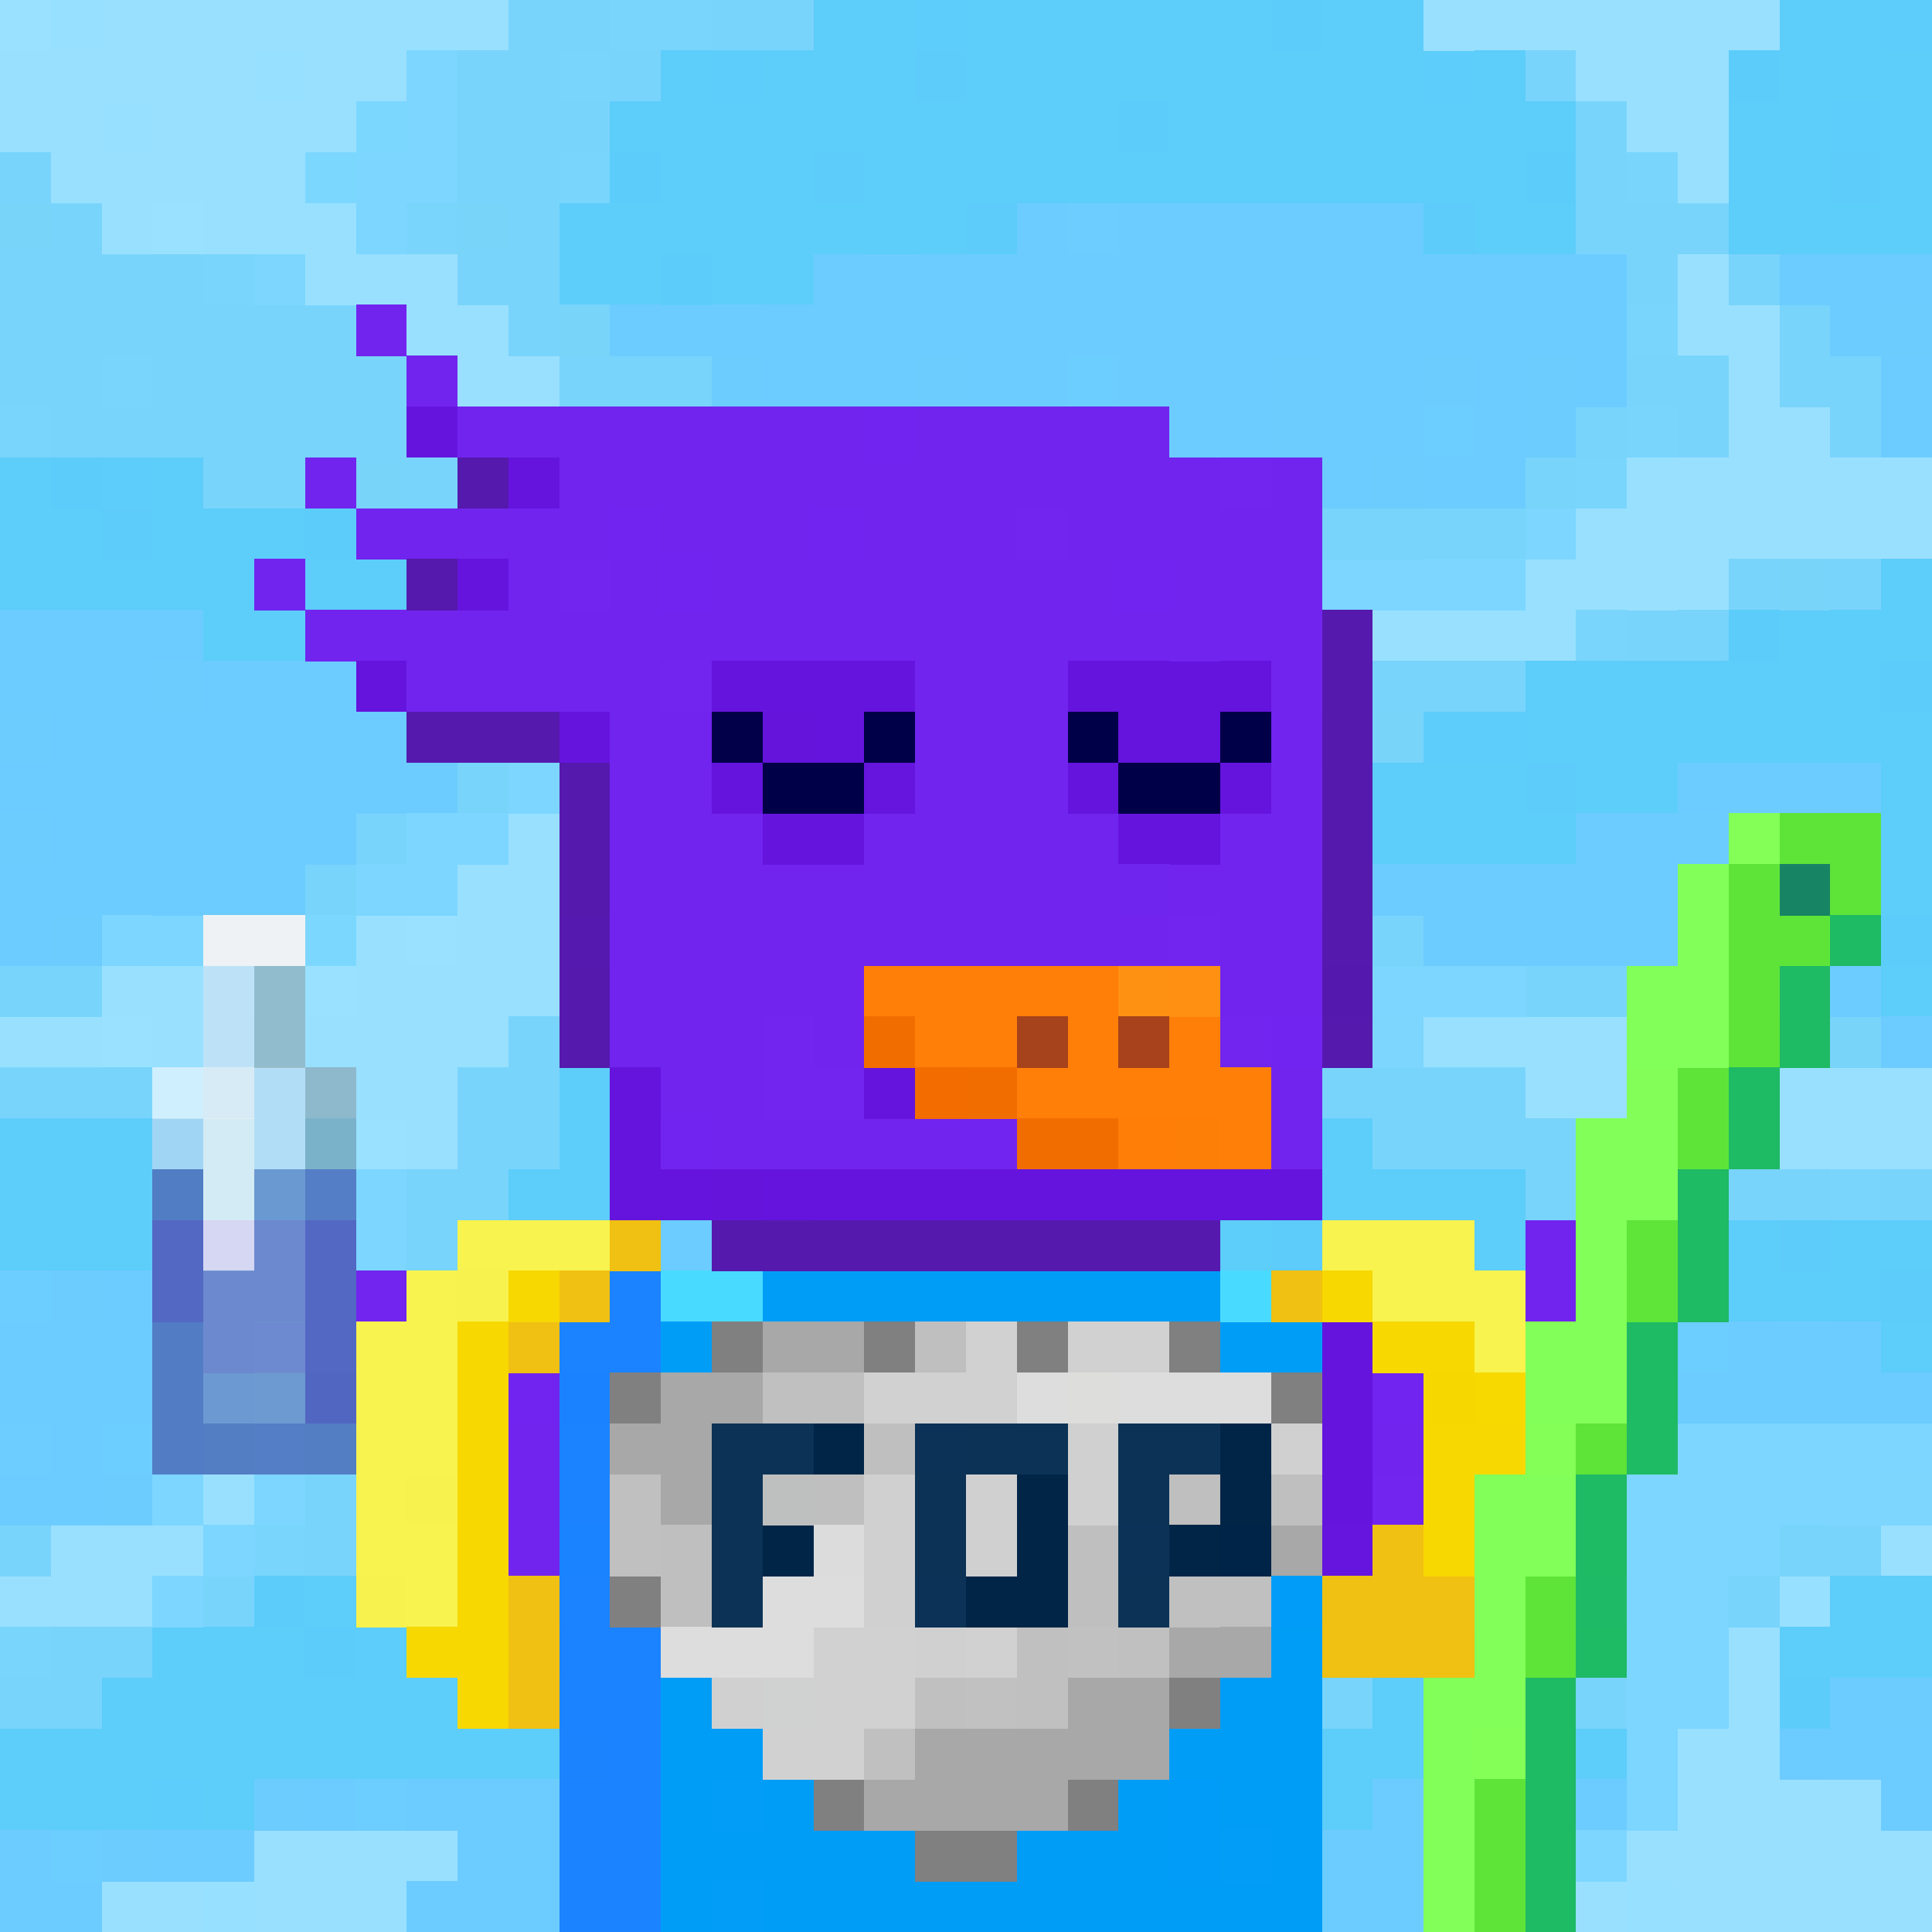 <svg xmlns="http://www.w3.org/2000/svg" height="320" width="320" style="background: #FFF;" viewBox="0 0 320 320" ><rect x="0" y="0" width="320" height="320" fill="#333333" stroke="none"/><svg xmlns="http://www.w3.org/2000/svg" shape-rendering="crispEdges" viewBox="0 -0.5 38 38"><path stroke="#99e1ff" stroke-width="1.01" d="M0 0h1m2 4h1m4 14h1m-3 1h1m-5 1h1m4 2h1"/><path stroke="#98e0ff" stroke-width="1.01" d="M1 0h1m3 1h1M2 2h1m5 5h1m26 24h1M4 37h1m27 0h1"/><path stroke="#99e0ff" stroke-width="1.01" d="M2 0h8m19 0h6M0 1h5m1 0h2m23 0h3M0 2h2m1 0h2m1 0h1m25 0h2M1 3h4m28 0h1M2 4h1m1 0h3m0 1h2m24 0h1M7 6h3m23 0h2M9 7h2m23 0h1m-1 1h2m-4 1h6m-7 1h7m-8 1h2m1 0h1m-7 1h4m-21 4h2m-3 1h3m-5 1h1m1 0h2m-9 1h2m1 0h1m1 0h4M0 20h2m1 0h2m1 0h4m18 0h7M6 21h3m21 0h8M8 22h1m25 0h4M4 29h1m-4 1h3m33 0h1M0 31h3m31 1h1m-1 1h1m-2 1h2m-2 1h3M5 36h4m23 0h6M2 37h2m1 0h1m1 0h1m22 0h2m1 0h2m1 0h2"/><path stroke="#79d4fb" stroke-width="1.01" d="M10 0h2m2 0h2M9 1h2m1 0h1m17 0h1M9 2h1m1 0h1m19 0h1M0 3h1m8 0h2m20 0h1M1 4h1m8 0h1m20 0h3M0 5h4m5 0h2m21 0h1m1 0h1M0 6h7m3 0h1m24 0h1M0 7h2m1 0h5m3 0h3m18 0h2m1 0h2M2 8h8m1 0h1m1 0h4m14 0h1m1 0h1m2 0h1M4 9h3m1 0h1m1 0h1m3 0h4m12 0h1M8 10h3m5 0h4m8 0h2m-20 1h3m21 0h1m1 0h1m-5 1h2m-22 1h1m5 0h2m6 0h1m1 0h2m-19 1h1m2 0h8m4 0h1M9 15h1m3 0h1m1 0h6m1 0h1m3 0h1M7 16h1m4 0h7m3 0h1m3 0h1M6 17h1m5 0h5m5 0h1m3 0h1m-16 1h3m7 0h2m4 0h1M0 19h2m9 0h1m9 0h2m2 0h1m4 0h3m1 0h1m-25 1h1m9 0h2m3 0h2M0 21h4m1 0h1m3 0h2m9 0h1m4 0h5M5 22h1m3 0h2m8 0h2m3 0h1m2 0h7M6 23h1m1 0h2m9 0h1m3 0h2m5 0h3m1 0h2m1 0h1M6 24h1m1 0h2m8 0h1m3 0h2m-7 1h1m3 0h2M8 26h1m7 0h1m3 0h1M5 27h1m1 0h1m9 0h4M7 28h12M6 29h2m2 0h1m1 0h1m1 0h3m9 0h1M0 30h1m5 0h1m6 0h1m11 0h1m10 0h1M4 31h1m6 0h1m1 0h2m9 0h1m3 0h1M1 32h2m11 0h2m6 0h2m1 0h4m1 0h2M0 33h2m9 0h1m3 0h2m1 0h9m4 0h1m-21 1h2m3 0h1m-5 1h1m3 0h1m-4 1h1m0 1h1m2 0h2"/><path stroke="#79d5fb" stroke-width="1.01" d="M12 0h2m-3 1h1m-1 2h1m20 0h1M8 4h1M4 5h1m27 1h1M2 7h1M0 8h1m11 0h1m19 0h1M18 9h1m12 0h1m-1 3h1m1 11h1m2 0h1M6 25h1m4 4h1m-7 1h1m5 0h1M0 32h1m10 0h1m9 0h1m-10 4h1m0 1h1"/><path stroke="#5dcdfa" stroke-width="1.01" d="M16 0h2m1 0h6m1 0h2m7 0h2M13 1h1m1 0h3m1 0h9m1 0h1m5 0h3M12 2h10m1 0h8m3 0h2m1 0h1M13 3h3m1 0h13m4 0h2m1 0h1M11 4h8m10 0h2m3 0h4M11 5h2m1 0h2M0 9h1m2 0h1m-4 1h2m1 0h3m1 0h1m-8 1h10m27 0h1M4 12h3m1 0h2m1 0h1m23 0h3M8 13h3m19 0h7m-7 1h8m-11 1h3m1 0h2m4 0h1m-18 1h2m5 0h4m6 0h1m-21 1h2m1 0h2m15 0h1m-24 1h1m1 0h5m-9 1h4m1 0h4m16 0h1m-26 1h6m1 0h1m-9 1h3m1 0h2M0 22h5m6 0h1m1 0h1m11 0h2M0 23h3m1 0h2m4 0h2m13 0h5M0 24h3m21 0h1m1 0h9m1 0h2m-15 1h6m1 0h1m1 0h5m-15 1h1m1 0h2m1 0h4m6 0h1m-17 1h3m1 0h1m-6 1h4M8 29h2m8 0h5M7 30h4m3 0h6M6 31h5m5 0h1m19 0h2M3 32h3m2 0h3m18 0h1m5 0h3M2 33h9m16 0h1m1 0h2M0 34h11m6 0h7m1 0h7M0 35h3m1 0h1m12 0h8m1 0h1m-8 1h1"/><path stroke="#5dcdfb" stroke-width="1.01" d="M18 0h1m18 0h1M14 1h1m13 0h1m7 1h1M2 9h1m7 3h1m17 2h2m-14 5h1m-5 3h1m10 4h1m2 0h1m-3 1h1m-10 4h1m-9 1h1m-5 3h1m14 1h1"/><path stroke="#5ccdfa" stroke-width="1.01" d="M25 0h1m8 1h1M22 2h1m7 1h1M1 9h1m32 3h1m-24 1h1m25 0h1m-19 3h1m-1 1h1m17 1h1m-27 2h1m6 0h1M3 23h1m6 1h1m18 1h1M5 31h1m0 1h1m28 1h1"/><path stroke="#99e0fe" stroke-width="1.01" d="M28 0h1M5 2h1M5 3h1m0 2h1m25 6h1M4 19h1m0 1h1m30 15h1M6 37h1m28 0h1"/><path stroke="#7cd6ff" stroke-width="1.01" d="M8 1h1M8 2h1M7 3h2M7 4h1m2 4h1m0 1h3m-1 1h1m1 0h1m4 0h1m1 0h4m4 0h1m-18 1h6m1 0h3m1 0h6m-16 1h1m1 0h9m1 0h1m-14 1h5m4 0h4m-14 1h2m8 0h2m1 0h1m-16 1h2m11 0h3M9 16h1m13 0h2M7 17h2m14 0h1m1 0h1M3 18h3m17 0h1m1 0h1m-3 1h2m1 0h4m-8 1h2m-3 1h4m-3 1h1M7 23h1m12 0h2M7 24h1m11 0h3M7 25h1m10 0h3M6 26h2m9 0h1m1 0h1M6 27h1m9 0h1M5 28h1m27 0h5M3 29h1m1 0h1m23 0h8M4 30h1m7 0h1m13 0h2m1 0h2m1 0h3m-23 1h1m12 0h2m3 0h4m-22 1h2m18 0h2m-22 1h3m17 0h1m-20 1h2m17 0h1m-20 1h3m16 0h1m-19 1h3m-2 1h2"/><path stroke="#5dccfa" stroke-width="1.01" d="M18 1h1m-3 2h1m19 0h1M19 4h1m8 0h1M2 10h1m18 5h1m8 0h1m-16 3h1m9 6h1m9 0h1m-5 1h1m5 0h1m-10 8h1m-5 1h1m0 1h1"/><path stroke="#7cd7ff" stroke-width="1.01" d="M7 2h1M6 3h1m7 7h1m4 1h1m-8 4h1m-7 3h1M6 28h1m24 2h1"/><path stroke="#78d4fb" stroke-width="1.01" d="M10 2h1M1 8h1m7 1h1m16 1h1m-15 2h1m7 1h1m6 0h1m-14 2h1M4 21h1m1 1h1m1 5h1m6 0h1m3 1h1m-7 1h1m21 1h1m-7 1h1m4 0h1m-20 3h1m1 2h1"/><path stroke="#5ccdfb" stroke-width="1.01" d="M12 3h1"/><path stroke="#79d4fa" stroke-width="1.01" d="M0 4h1m8 0h1m1 2h1M7 9h1m27 2h1m-9 3h1m5 5h1m2 1h1M8 25h1m12 1h1M4 28h1m12 1h1m9 0h1m-1 2h1m-11 2h1"/><path stroke="#6cccff" stroke-width="1.01" d="M20 4h1m1 0h6M16 5h1m1 0h14m3 0h3M12 6h2m1 0h17m4 0h1M15 7h3m1 0h2m1 0h3m6 0h1m5 0h1M17 8h4m1 0h3m1 0h2m1 0h1m7 0h1M20 9h3m1 0h3m1 0h2M0 12h4m-4 1h3m1 0h4m-7 1h4m1 0h3m1 0h1M1 15h4m1 0h3m24 0h4M1 16h5m25 0h2m1 0h3M0 17h6m21 0h6m1 0h3M0 18h1m27 0h8m-1 1h2m0 1h1m-20 1h2m-6 1h2m1 0h1m-5 1h6M3 24h3m5 0h3m2 0h2M2 25h4m4 0h2m1 0h4M0 26h6m3 0h3m1 0h1m1 0h1m15 0h2m1 0h1m1 0h1M0 27h5m4 0h2m1 0h3m11 0h12M3 28h1m20 0h5m1 0h3M0 29h2m21 0h3m-5 1h3m-7 1h1m1 0h3m1 0h1m-8 1h5m15 1h1m-2 1h1m1 0h1M6 35h1m1 0h4m15 0h1m2 0h2m5 0h1M0 36h1m2 0h2m4 0h3m9 0h6m1 0h3M0 37h2m6 0h3m1 0h1m6 0h5m1 0h5"/><path stroke="#6ccdfe" stroke-width="1.01" d="M21 4h1M0 28h1"/><path stroke="#7cd6fe" stroke-width="1.01" d="M5 5h1m15 5h1m-7 2h1m9 0h1m-2 6h1m1 0h1m0 2h1m7 0h1m-14 3h1m14 6h1m-14 3h1"/><path stroke="#5cccfb" stroke-width="1.01" d="M13 5h1"/><path stroke="#6dccff" stroke-width="1.01" d="M17 5h1m-4 1h1m11 1h2m1 0h1M19 9h1m3 0h1M5 14h1m3 0h1M0 15h1m4 0h1m0 1h1m26 1h1m-16 5h1m-7 3h1m-1 1h1m22 0h1M1 28h1m27 0h1m-6 2h1m11 4h1m-10 2h1"/><path stroke="#6cccfe" stroke-width="1.01" d="M37 6h1M14 7h1m3 0h1m6 0h1m2 0h1m1 0h1m-6 1h1m1 1h1M3 13h1m-4 1h1m-1 2h1m32 0h1m2 2h1m-21 4h1m-3 2h1M1 25h1m7 0h1m1 2h1M2 29h1m19 2h1m14 2h1M5 35h1m22 0h1M2 36h1m17 0h1"/><path stroke="#6ccdff" stroke-width="1.01" d="M21 7h1m-1 1h1m6 0h1M17 21h1m-6 2h1m2 1h1M0 25h1m13 1h1m18 0h1M2 28h1m17 2h1m-3 1h1M7 35h1m21 0h1M1 36h1m9 1h1m12 0h1"/><path stroke="#6dccfe" stroke-width="1.01" d="M30 8h1M1 18h1"/><path stroke="#5cccfa" stroke-width="1.01" d="M6 10h1m0 2h1"/><path stroke="#7dd6fe" stroke-width="1.01" d="M11 10h1"/><path stroke="#7dd6ff" stroke-width="1.01" d="M12 10h1m10 1h1m-11 1h1m7 1h1m2 1h1M8 16h1m16 0h1m-2 1h1M2 18h1m21 2h1m-4 2h1m1 0h1m-6 4h1m9 3h1m-1 1h1M3 31h1m29 2h1m-3 3h1"/><path stroke="#78d4fa" stroke-width="1.01" d="M27 10h1"/><path stroke="#5dccfb" stroke-width="1.01" d="M14 21h1"/></svg><svg xmlns="http://www.w3.org/2000/svg" shape-rendering="crispEdges" viewBox="0 -0.5 38 38"><path stroke-width="1.01" stroke="#7124ee" d="M30 24h3m-6 1h6m-6 1h3m1 0h1m-4 1h1m-2 1h2"/><path stroke-width="1.01" stroke="#6514dd" d="M26 26h1m-1 1h1m3 0h1m-5 1h1m2 0h1m-4 1h1m1 0h1m-2 1h1"/><path stroke-width="1.01" stroke="#7024ee" d="M30 26h1"/><path stroke-width="1.01" stroke="#7124ef" d="M27 27h1"/><path stroke-width="1.01" stroke="#7125ee" d="M29 27h1m-3 2h1"/><path stroke-width="1.01" stroke="#5518ae" d="M29 29h1"/><path stroke-width="1.01" stroke="#6515dd" d="M26 30h1"/><path stroke-width="1.01" stroke="#5519ae" d="M28 30h1m-3 1h2m-2 1h1"/></svg><svg xmlns="http://www.w3.org/2000/svg" shape-rendering="crispEdges" viewBox="0 -0.5 38 38"><path stroke-width="1.01" stroke="#7124ef" d="M3 24h1m1 1h1m3 2h2"/><path stroke-width="1.01" stroke="#7124ee" d="M4 24h3m-4 1h2m1 0h1m2 0h1m-6 1h7m-4 1h1m0 1h1m1 0h1m-2 1h2m-1 1h1"/><path stroke-width="1.01" stroke="#7125ee" d="M7 25h2m-1 2h1m0 1h1"/><path stroke-width="1.01" stroke="#6514dd" d="M6 27h1m0 1h1m0 1h1m0 1h1m0 1h1"/><path stroke-width="1.01" stroke="#5519ae" d="M7 29h1m0 1h1m0 1h1m0 1h1"/></svg><svg xmlns="http://www.w3.org/2000/svg" shape-rendering="crispEdges" viewBox="0 -0.5 38 38"><path stroke="#1b83ff" stroke-width="1.01" d="M12 25h1m-2 1h2m-2 2h1m-1 1h1m-1 2h1m-1 1h2m-2 1h2m-1 1h1m-2 1h2m-2 1h2m-2 1h2"/><path stroke="#48daff" stroke-width="1.01" d="M13 25h2m10 0h1"/><path stroke="#009df7" stroke-width="1.01" d="M15 25h9m-11 1h1m10 0h2m-1 6h1m-13 1h1m10 0h2m-13 1h2m8 0h3m-13 1h1m1 0h1m6 0h1m1 0h2m-13 1h5m2 0h3m2 0h1m-13 1h1m1 0h11"/><path stroke="#48dbff" stroke-width="1.01" d="M24 25h1"/><path stroke="gray" stroke-width="1.01" d="M14 26h1m2 0h1m2 0h1m2 0h1m-12 1h1m12 0h1m-14 4h1m3 4h1m4 0h1m-4 1h2"/><path stroke="#a8a8a8" stroke-width="1.01" d="M15 26h1m-3 1h2m-3 1h1m0 1h1m11 1h1m-3 2h1m-3 1h2m-5 1h5m-6 1h4"/><path stroke="#a8a8a9" stroke-width="1.01" d="M16 26h1"/><path stroke="#bfbfbf" stroke-width="1.01" d="M18 26h1m-2 2h1m-2 1h1m6 0h1m1 0h1m-13 1h1m7 0h1m-9 1h1m7 0h1"/><path stroke="#d1d1d1" stroke-width="1.01" d="M19 26h1m1 0h2m-6 1h3m-4 5h2m1 0h1m-4 1h2m-3 1h2"/><path stroke="#1b82ff" stroke-width="1.01" d="M11 27h1"/><path stroke="silver" stroke-width="1.01" d="M15 27h2m-5 2h1m-1 1h1m10 1h2m-5 1h1m1 0h1m-5 1h1m1 0h1m-4 1h1"/><path stroke="#ddd" stroke-width="1.01" d="M20 27h1m1 0h3m-10 4h2m-4 1h3"/><path stroke="#dddddc" stroke-width="1.01" d="M21 27h1"/><path stroke="#a9a8a8" stroke-width="1.01" d="M13 28h1m10 4h1"/><path stroke="#0c3356" stroke-width="1.01" d="M14 28h2m3 0h2m1 0h2m-10 1h1m7 0h1m-9 1h1m-1 1h1"/><path stroke="#002547" stroke-width="1.01" d="M16 28h1m7 0h1m-5 1h1m3 0h1m-10 1h1m7 0h1m-5 1h2"/><path stroke="#0c3257" stroke-width="1.01" d="M18 28h1"/><path stroke="#d0d0d0" stroke-width="1.01" d="M21 28h1m-5 1h1m3 0h1m-5 1h1m1 0h1m-3 1h1m-4 2h1"/><path stroke="#d1d0d0" stroke-width="1.01" d="M25 28h1"/><path stroke="#bebfbf" stroke-width="1.01" d="M15 29h1"/><path stroke="#0c3256" stroke-width="1.01" d="M18 29h1m-1 1h1m3 1h1"/><path stroke="#d1d0d1" stroke-width="1.01" d="M19 29h1m-2 3h1"/><path stroke="#1a83ff" stroke-width="1.01" d="M11 30h1"/><path stroke="#dddcdd" stroke-width="1.01" d="M16 30h1"/><path stroke="#012547" stroke-width="1.01" d="M20 30h1"/><path stroke="#0c3357" stroke-width="1.01" d="M22 30h1m-5 1h1"/><path stroke="#002447" stroke-width="1.01" d="M24 30h1"/><path stroke="#009cf7" stroke-width="1.01" d="M25 31h1m-3 4h1m-1 1h1"/><path stroke="#c0c1c0" stroke-width="1.01" d="M21 32h1m-3 1h1"/><path stroke="#d0d1d1" stroke-width="1.01" d="M15 33h1"/><path stroke="#818080" stroke-width="1.01" d="M23 33h1"/><path stroke="#1b83fe" stroke-width="1.01" d="M11 34h1"/><path stroke="#019df7" stroke-width="1.01" d="M14 35h1m9 1h1m-11 1h1"/></svg><svg xmlns="http://www.w3.org/2000/svg" shape-rendering="crispEdges" viewBox="0 -0.5 38 38"><path stroke="#f8f34e" stroke-width="1.01" d="M9 24h3m14 0h3M8 25h1m18 0h3M8 26h1m20 0h1M7 27h2m-2 1h2m-2 1h1m-1 1h2m-1 1h1"/><path stroke="#f0c012" stroke-width="1.01" d="M12 24h1m-2 1h1m13 0h1m-16 1h1m19 0h1m-1 1h1m-1 1h1m-1 1h1m-4 1h1m2 0h1m-21 1h1m15 0h3m-3 1h3"/><path stroke="#f8f24e" stroke-width="1.01" d="M9 25h1m-2 4h1m-2 2h1"/><path stroke="#f7d800" stroke-width="1.01" d="M10 25h1m15 0h1M9 26h1m17 0h2M9 27h1m-1 1h1m18 0h2M9 29h1m18 0h2M9 30h1m18 0h2M8 32h2m-1 1h1"/><path stroke="#f9f34f" stroke-width="1.01" d="M7 26h1"/><path stroke="#f6d800" stroke-width="1.01" d="M28 27h1"/><path stroke="#f7d900" stroke-width="1.01" d="M29 27h1"/><path stroke="#f7d801" stroke-width="1.01" d="M9 31h1"/><path stroke="#f1c012" stroke-width="1.01" d="M29 31h1"/><path stroke="#f0c112" stroke-width="1.01" d="M10 32h1"/><path stroke="#f0c013" stroke-width="1.01" d="M10 33h1"/></svg><svg xmlns="http://www.w3.org/2000/svg" shape-rendering="crispEdges" viewBox="0 -0.5 38 38"><path stroke="#7124ee" stroke-width="1.01" d="M7 6h1m0 1h1m0 1h8m3 0h3M6 9h1m4 0h5m1 0h7m1 0h1M7 10h5m1 0h3m1 0h3m1 0h1m1 0h3M5 11h1m4 0h1m1 0h1m1 0h8m1 0h3M6 12h4m1 0h9m1 0h2m1 0h2M8 13h3m1 0h1m5 0h3m4 0h1m-14 1h2m4 0h3m-9 1h2m4 0h3m4 0h1m-14 1h3m2 0h4m3 0h2m-14 1h9m2 0h3m-14 1h5m1 0h5m1 0h1m-13 1h5m7 0h2m-14 1h3m1 0h1m-3 1h1m10 0h1m-12 1h5m6 0h1"/><path stroke="#6514dd" stroke-width="1.01" d="M8 8h1m1 1h1m-2 2h1m-3 2h1m6 0h4m3 0h4m-14 1h1m4 0h1m5 0h1m-9 1h1m9 0h1m-10 1h2m5 0h2m-12 5h1m4 0h1m-6 1h1m-1 1h2m2 0h10"/><path stroke="#7124ef" stroke-width="1.01" d="M17 8h1m-6 2h1m3 0h1m-4 1h1m8 0h1m2 9h1m-13 2h1m5 0h1"/><path stroke="#7024ee" stroke-width="1.01" d="M18 8h2m-4 1h1m5 1h1m-13 2h1m9 0h1m2 0h1m-13 1h1m13 1h1m-5 2h1m-1 1h1m-5 1h1m7 0h1m-13 3h1"/><path stroke="#5519ae" stroke-width="1.01" d="M9 9h1m-2 2h1m17 1h1m-1 1h1M8 14h3m15 0h1m-16 1h1m14 0h1m-16 1h1m14 0h1m-16 1h1m14 0h1m-1 1h1m-16 1h1m-1 1h1m14 0h1m-13 4h10"/><path stroke="#7125ee" stroke-width="1.01" d="M24 9h1m-5 1h1m-10 1h1m1 2h1m1 7h1m8 0h1m-10 1h2"/><path stroke="#010049" stroke-width="1.01" d="M14 14h1"/><path stroke="#6514dc" stroke-width="1.01" d="M15 14h1m-2 9h1"/><path stroke="#000049" stroke-width="1.01" d="M17 14h1m3 0h1m2 0h1m-10 1h2m5 0h2"/><path stroke="#6414dd" stroke-width="1.01" d="M23 14h1m-3 1h1m-7 8h1"/><path stroke="#6515dd" stroke-width="1.01" d="M17 15h1"/><path stroke="#7025ee" stroke-width="1.01" d="M22 17h1"/><path stroke="#5519af" stroke-width="1.01" d="M11 18h1"/><path stroke="#7125ef" stroke-width="1.01" d="M23 18h1"/><path stroke="#ff7f08" stroke-width="1.01" d="M17 19h5m-4 1h2m1 0h1m1 0h1m-4 1h5m-1 1h1"/><path stroke="#ff9112" stroke-width="1.01" d="M22 19h1"/><path stroke="#ff9012" stroke-width="1.01" d="M23 19h1"/><path stroke="#5518ae" stroke-width="1.01" d="M26 19h1"/><path stroke="#f26d00" stroke-width="1.01" d="M17 20h1m1 1h1m0 1h2"/><path stroke="#a7431c" stroke-width="1.01" d="M20 20h1"/><path stroke="#a7421c" stroke-width="1.01" d="M22 20h1"/><path stroke="#f26c00" stroke-width="1.01" d="M18 21h1"/><path stroke="#ff7e08" stroke-width="1.01" d="M22 22h1"/><path stroke="#fe7f08" stroke-width="1.01" d="M23 22h1"/></svg><svg xmlns="http://www.w3.org/2000/svg" shape-rendering="crispEdges" viewBox="0 -0.5 38 38"><path stroke="#eff2f4" stroke-width="1.01" d="M4 18h2"/><path stroke="rgba(210,227,244,0.639)" stroke-width="1.01" d="M4 19h1m-1 1h1m0 1h1m-1 1h1"/><path stroke="rgba(132,135,135,0.408)" stroke-width="1.01" d="M5 19h1m-1 1h1"/><path stroke="rgba(255,255,255,0.639)" stroke-width="1.01" d="M3 21h1"/><path stroke="rgba(226,238,243,0.882)" stroke-width="1.01" d="M4 21h1"/><path stroke="rgba(125,128,130,0.408)" stroke-width="1.01" d="M6 21h1m-1 1h1"/><path stroke="rgba(197,219,241,0.639)" stroke-width="1.01" d="M3 22h1"/><path stroke="rgba(226,239,243,0.882)" stroke-width="1.01" d="M4 22h1m-1 1h1"/><path stroke="rgba(79,114,189,0.878)" stroke-width="1.01" d="M3 23h1m2 0h1m-4 1h1m2 0h1m-4 1h1m2 0h1m-4 1h1m2 0h1m-4 1h1m2 0h1m-4 1h3"/><path stroke="rgba(108,147,205,0.902)" stroke-width="1.01" d="M5 23h1"/><path stroke="rgba(227,239,243,0.882)" stroke-width="1.01" d="M4 24h1"/><path stroke="rgba(108,147,204,0.902)" stroke-width="1.01" d="M5 24h1m-2 1h2m-2 1h1m-1 1h2"/><path stroke="rgba(109,147,204,0.902)" stroke-width="1.01" d="M5 26h1"/><path stroke="rgba(79,114,188,0.878)" stroke-width="1.01" d="M6 28h1"/></svg><svg xmlns="http://www.w3.org/2000/svg" shape-rendering="crispEdges" viewBox="0 -0.5 38 38"><path stroke="#83ff58" stroke-width="1.01" d="M34 16h1m-5 12h1m-2 6h1"/><path stroke="#5ee439" stroke-width="1.01" d="M35 16h1m-2 1h1m1 0h1m-3 1h2m-2 1h1m-2 2h1m-1 1h1m-4 9h1m-2 4h1m-1 1h1m-1 1h1"/><path stroke="#5ee438" stroke-width="1.01" d="M36 16h1m-3 4h1m-4 8h1m-2 4h1"/><path stroke="#83ff59" stroke-width="1.01" d="M33 17h1m-1 1h1m-1 1h1m-2 1h2m-3 2h2m-1 1h1m-2 1h1m-1 1h1m-2 1h2m-2 1h2m-3 2h2m-2 1h2m-2 1h1m-2 2h2m-2 1h1m-1 1h1m-1 1h1m-1 1h1"/><path stroke="#178463" stroke-width="1.01" d="M35 17h1"/><path stroke="#1eba64" stroke-width="1.01" d="M36 18h1m-2 1h1m-1 1h1m-2 1h1m-1 1h1m-2 1h1m-1 1h1m-1 1h1m-2 1h1m-1 1h1m-1 1h1m-2 1h1m-1 1h1m-1 2h1m-2 1h1m-1 1h1m-1 1h1m-1 1h1m-1 1h1"/><path stroke="#82ff59" stroke-width="1.01" d="M32 19h1m-4 13h1"/><path stroke="#83fe59" stroke-width="1.01" d="M32 21h1"/><path stroke="#82ff58" stroke-width="1.01" d="M31 23h1"/><path stroke="#5fe439" stroke-width="1.01" d="M32 24h1"/><path stroke="#5fe539" stroke-width="1.01" d="M32 25h1"/><path stroke="#1eba65" stroke-width="1.01" d="M31 31h1"/></svg></svg>